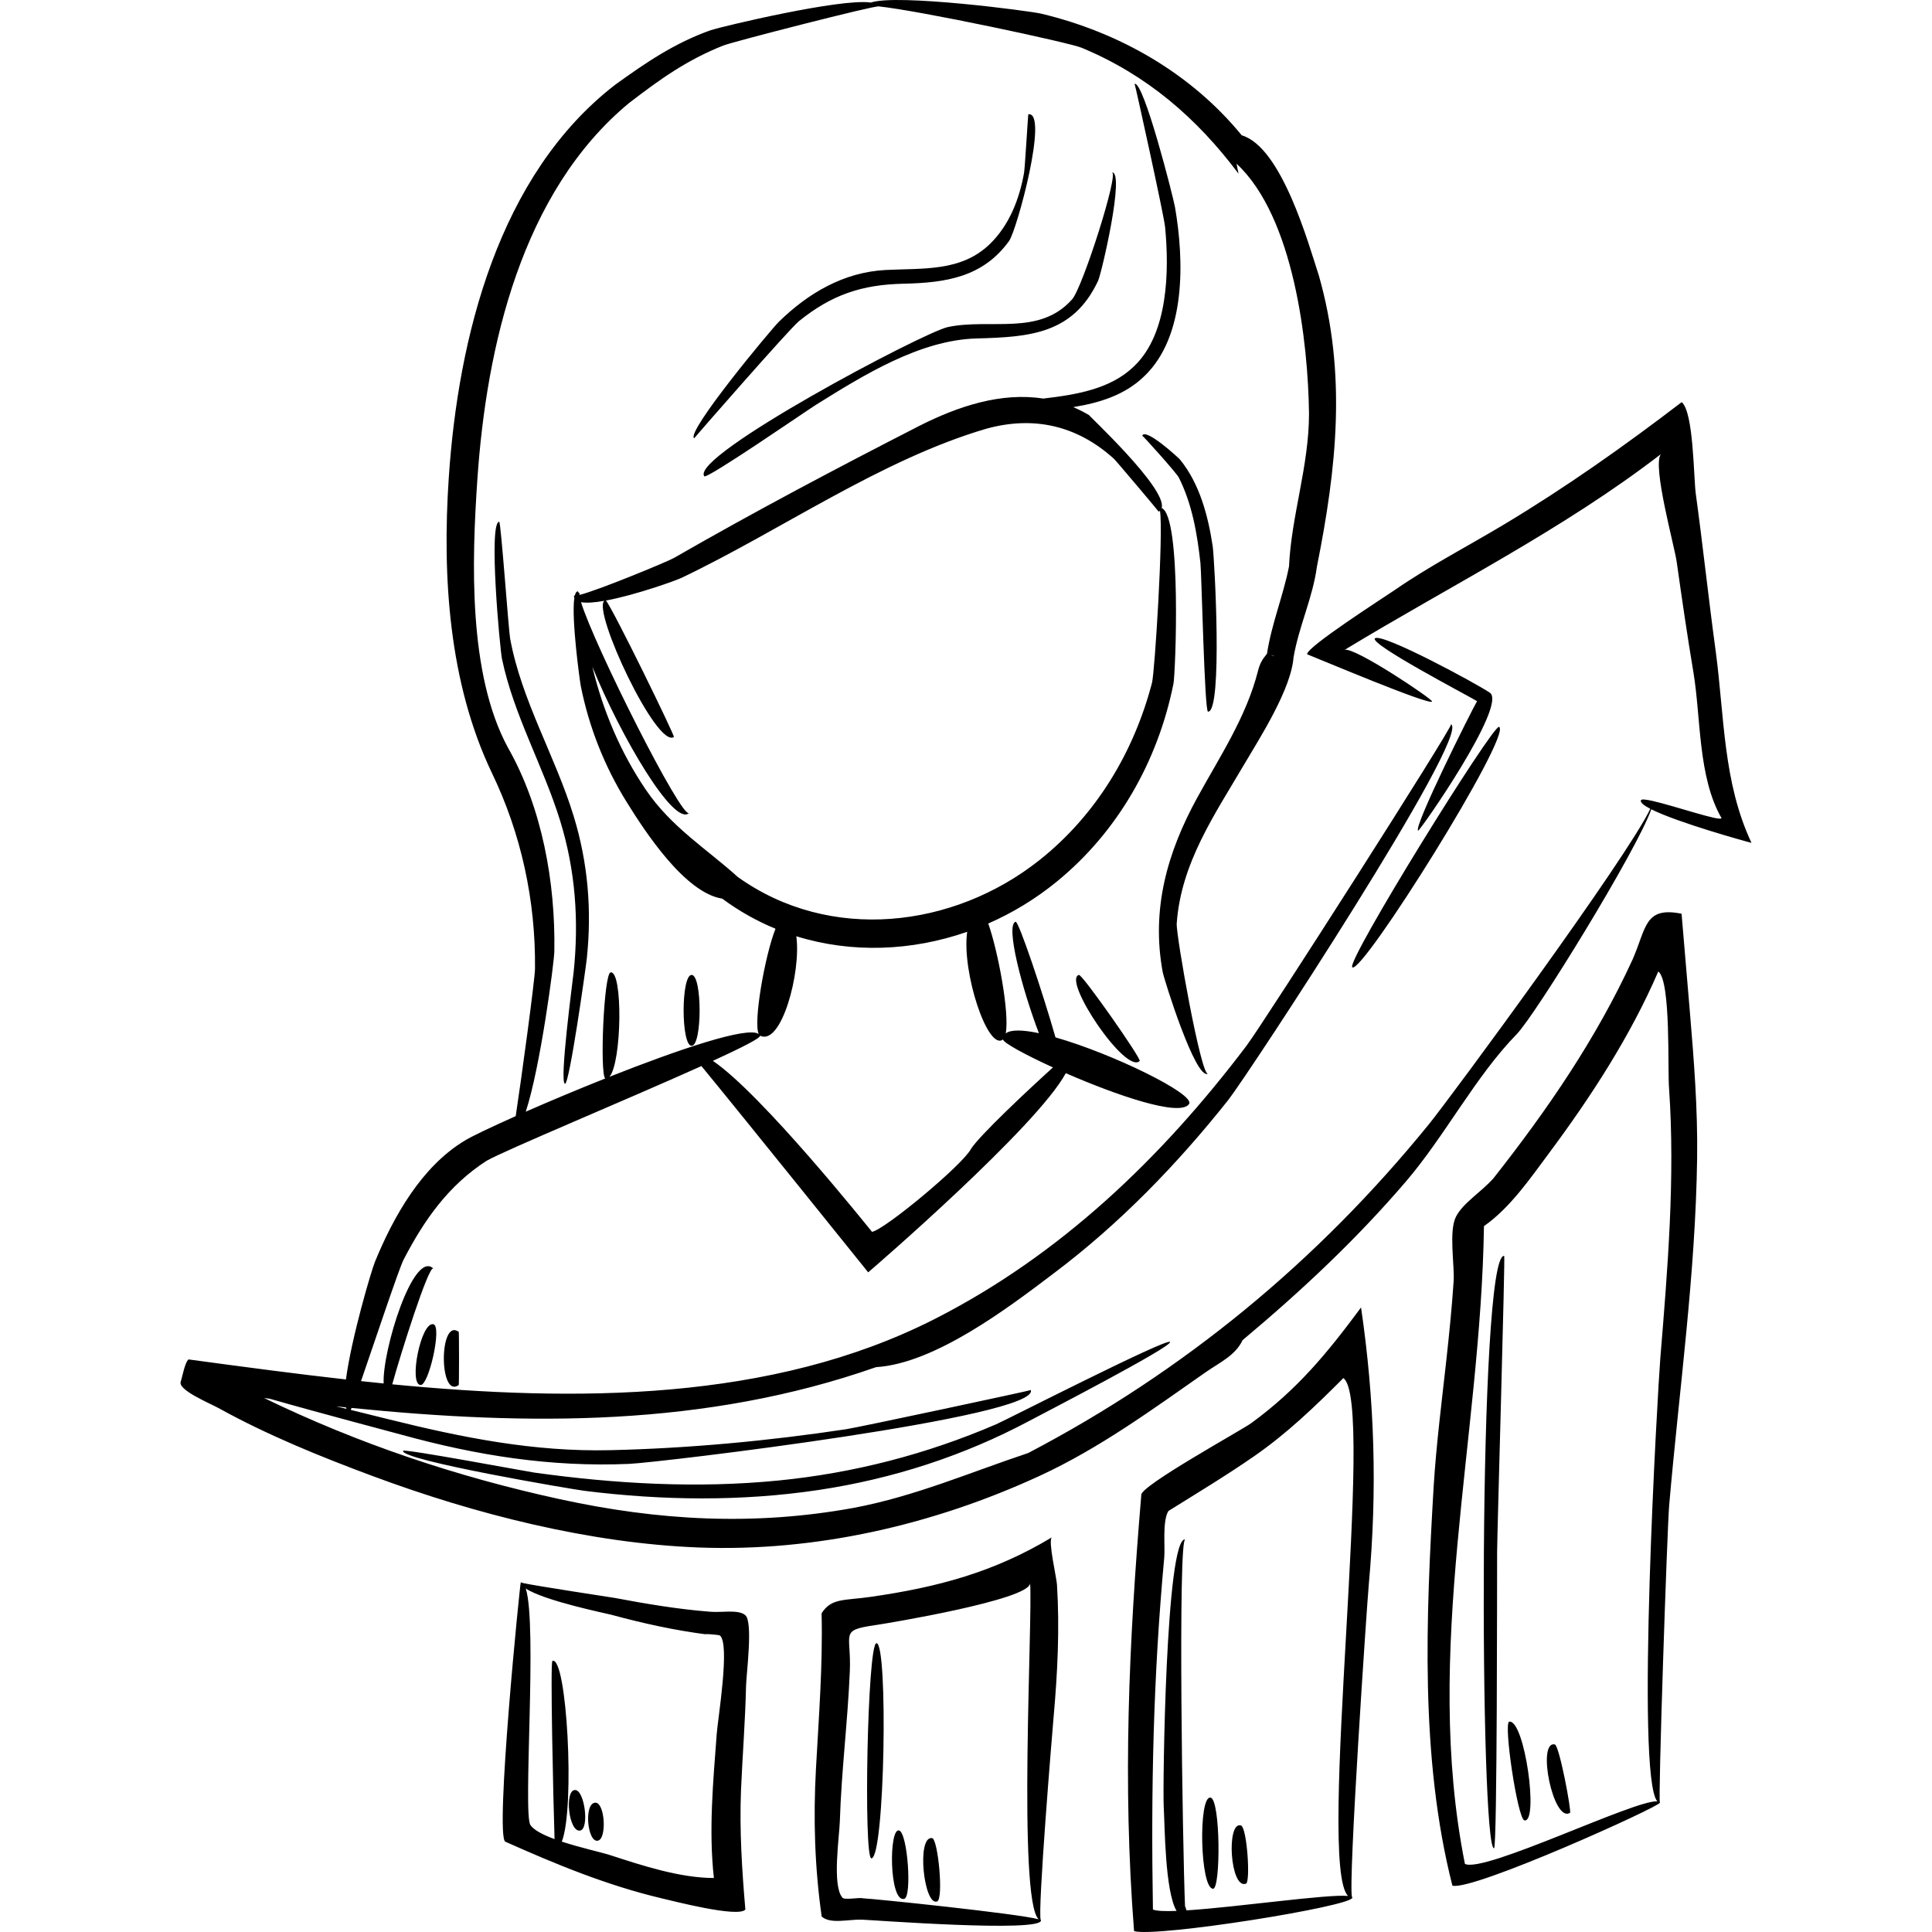 <svg id="Layer_1" enable-background="new 0 0 512 512" height="512" viewBox="0 0 512 512" width="512" xmlns="http://www.w3.org/2000/svg"><path d="m138.018 419.358-.001-.002zm59.5 8.681c2.094 1.813.263 15.565.189 18.83-.204 9.223-.943 18.433-1.338 27.647-.412 10.594.259 20.98 1.159 31.532-1.86 2.258-19.475-2.356-22.255-2.987-14.404-3.418-27.891-8.981-41.365-14.998-2.802-1.609 3.906-68.688 4.105-68.705h.003.001.003c.173-.014.334.039.484.147 3.389.768 23.761 3.844 24.404 3.964 8.359 1.568 16.678 2.978 25.163 3.647 2.988.31 7.586-.688 9.447.923zm-6.747 5.377c-.251-.2-5.654-.596-3.17-.234-8.728-1.1-17.214-2.979-25.698-5.282-.985-.268-17.723-3.679-22.57-6.932 3.109 9.651-.8 59.675 1.233 62.684.935 1.382 3.415 2.63 6.395 3.727-.324-9.923-1.173-46.995-.566-47.215 3.801-1.5 6.053 38.862 2.488 47.883 4.938 1.622 10.576 2.85 12.877 3.599 8.419 2.738 18.439 6.036 27.428 6.044-1.407-12.61-.194-25.538.745-38.128.308-4.132 3.606-23.945.838-26.146zm-52.816-14.052c-.021.002-.016.002 0 0zm.065-.006h-.002c.025-.002.045-.004.058-.006-.011.002-.03.004-.056.006zm.055-.005c.018 0 .014 0 0 0zm-.058.005c-.025.002-.047.004-.062.006.012-.002.029-.002.059-.006zm137.855 89.558v.002c.061.002.112.002.002-.004-.002 0-.002 0-.002 0zm4.236-89.021c.736 11.769.147 23.478-.898 35.207-.301 3.358-4.312 51.71-3.398 53.74.033.023.055.047.056.068.003 0 .005.004.007.004 0 0-.002 0-.004 0h.001c-.148-.002-.068 0 .001.004.117 3.298-44.978-.122-47.497-.192-3.63-.103-8.298 1.244-10.623-.823-1.85-13.09-2.24-25.938-1.518-39.146.755-13.756 1.83-27.417 1.496-41.205 2.563-4.117 6.051-3.355 12.963-4.363 17.842-2.551 32.775-6.574 48.045-15.771-1.01.995 1.226 10.489 1.369 12.477zm-4.856 88.734c-5.627-5.183-1.506-80.809-2.267-89.027-.194 4.377-37.899 10.625-41.205 11.101-9.347 1.367-6.149 2.081-6.566 12.161-.55 13.271-2.232 26.473-2.646 39.753-.125 4.038-2.055 16.86.59 20.154.264.936 4.491-.016 5.51.301 2.461.058 41.229 4.072 46.584 5.557zm80.586-143.247c.007-.006.014-.014.021-.02-.029.029-.022.02-.021.02zm2.547 137.497c.114-.018.238-.036.002-.002-.002 0-.002 0-.002 0zm2.305-156.388c3.618 24.644 4.329 48.359 2.062 73.299-.523 5.751-5.516 79.396-4.46 82.943.05.041.084.088.091.142.002 0 .002.002.004.002-.002 0-.002 0-.003 0h.001c-.205.029-.107.016 0 .002.235 2.275-51.739 10.604-57.846 8.891-3.065-39.273-1.396-76.308 1.916-115.563-.524-2.291 26.583-17.192 29.143-19.062 12.274-8.962 20.213-18.651 29.092-30.654zm-4.749 18.698c-.035.062-.071.13-.104.192-7.469 7.469-14.711 14.445-23.454 20.515-7.391 5.129-15.105 9.771-22.735 14.527-1.654 2.675-.848 9.402-1.109 12.339-2.926 31.646-3.537 61.597-3 93.28.941.402 3.193.487 6.26.367-3.107-5.283-3.106-22.798-3.402-27.637-.285-4.685.529-71.554 5.705-70.811-1.96-.262-.722 81.17-.056 97.313.019-.014.034-.043.055-.043-.04 0 .157.466.347 1.037 13.506-.862 37.377-4.359 42.812-3.818-8.457-8.101 7.53-131.952-1.319-137.261zm91.904-96.89c1.089 12.891 2.085 25.634 1.91 38.584-.416 30.83-4.756 61.377-7.409 92.052-.52 6.006-2.994 78.833-2.453 78.786.115-.012.23-.025 0 0 0 0 0 0-.002 0 .001.002.002.002.002.002.355.88-49.6 23.485-54.994 21.994-8.631-33.932-6.992-71.237-4.954-105.971.693-11.065 2.109-22.079 3.325-33.095.775-7.029 1.488-14.069 1.958-21.127.277-4.166-1.341-13.275.624-17.093 1.917-3.718 6.702-6.507 9.956-10.208.057-.059-.011.007-.007.007 14.232-18.052 27.217-36.965 36.838-57.922 3.702-8.423 3.115-14.138 12.994-12.161.737 8.718 1.474 17.436 2.212 26.152zm-5.521 20.206c-.433-4.767.554-28.493-2.86-31.055-7.401 17.142-17.797 33.147-28.913 48.088-4.977 6.688-10.322 14.52-17.285 19.396.053-.045.008-.01.016-.018-.009.004-.014.006-.018 0-.82 56.187-16.269 112.714-5.047 169.034 5.082 2.541 45.129-17.091 50.99-16.567-5.833-6.555.125-109.286.792-117.431 1.941-23.682 3.95-47.679 2.325-71.447zm-57.779-96.56c.307.163-.322-.171 0 0zm17.431 82.081c-11.069 11.367-18.97 26.907-29.398 39.092-13.165 15.383-27.765 29.05-43.27 42.026h.002c-1.949 4.102-6.059 5.904-9.69 8.441-14.243 9.948-28.295 20.255-44.165 27.563-28.132 12.956-59.282 20.143-90.328 18.95-28.799-1.106-59.217-8.822-86.293-18.9-14.013-5.217-27.855-10.821-40.967-18.069-2.546-1.382-10.755-4.765-9.978-6.97.406-1.155 1.097-5.141 2.079-5.897 7.39.996 14.778 1.993 22.173 2.942 6.403.823 12.928 1.623 19.537 2.366 1.442-10.945 6.724-28.836 7.703-31.222 4.942-12.01 12.354-25.223 23.827-32.1 1.739-1.073 6.757-3.479 13.46-6.462 1.524-9.978 5.085-36.234 5.114-39.056.192-18.047-3.653-35.833-11.51-52.073-11.29-23.744-13.103-51.77-11.343-78.047 2.483-37.135 13.144-80.243 44.08-104.138 8.156-5.882 15.751-11.077 25.391-14.492 2.896-.941 34.395-8.495 42.375-7.306 6.938-2.374 42.078 2.205 45.205 2.954 20.635 4.944 39.582 15.738 53.094 32.229 10.636 3.126 17.76 29.008 20.419 37.106 7.457 26.054 4.721 51.114-.491 77.173-1.114 8.323-4.807 15.843-6.222 24.198l.036-.502c-.378 8.5-9.179 22.082-13.064 28.689-7.889 13.422-16.77 26.186-17.909 42.205-.217 3.043 6.517 40.879 8.303 39.794-3.234 1.983-11.66-24.999-12.013-26.896-3.082-16.667 1.173-31.71 9.198-46.319 5.935-10.805 12.969-21.367 16.035-33.458.508-2.001 1.129-3.089 2.399-4.6 1.189-7.857 4.336-15.458 5.835-23.137.633-13.541 5.302-26.62 5.301-40.491-.233-18.874-4.001-52.108-19.193-66.228.155.892.326 1.783.526 2.657-11.095-14.82-24.361-26.228-41.58-33.389-3.325-1.383-42.79-9.839-54.07-11 .006.033.018.064.02.098-.004-.064-.007-.126 0 .002.006.131.003.065 0 0-.033-.529-38.365 9.282-40.966 10.32-9.745 3.891-16.792 8.98-24.912 15.206-28.522 23.605-37.83 64.578-40.226 99.843-1.458 21.435-2.471 51.395 8.074 70.937 9.11 15.992 12.649 35.897 12.329 54.09-.052 2.928-3.716 30.834-7.576 42.457 6.21-2.723 13.549-5.812 20.974-8.768-.152-.021-.232-.033.003 0 .029-.012.059-.023.088-.035-1.472-1.199-.38-27.852 1.427-28.116 3.276-.501 2.993 23.858-.311 27.672 18.268-7.229 36.67-13.484 39.563-11.33-1.491-3.068 1.639-20.864 4.445-27.909-4.918-2.023-9.655-4.671-14.117-7.978-9.948-1.56-20.531-17.871-25.337-25.615-5.847-9.42-9.954-19.78-12.134-30.651-.26-1.311-2.557-17.933-1.724-23.411-.084-.217-.132-.455-.101-.738-.01.084.072.125.217.136.173-.723.429-1.146.792-1.145.072 0 .163.162.268.456.119-.052.248-.091.389-.113-.167.025-.229.24-.208.602 5.304-1.342 23.438-8.89 24.978-9.77 21.38-12.297 43.154-23.806 65.106-35.045 10.365-5.249 21.734-8.962 32.812-7.229 8.743-1.031 17.867-2.498 24.083-8.565 9.098-8.646 9.328-25.406 8.218-36.933-.289-3.011-7.966-37.936-8.078-37.896 2.405-.853 10.263 30.09 10.706 32.652 2.408 13.938 3.043 34.228-8.204 44.876-5.112 4.948-11.831 7.009-18.768 8.127 1.424.602 2.837 1.313 4.236 2.144-.771-.458 20.711 19.37 19.209 24.603 5.315 2.199 3.663 43.835 3.123 46.538-4.097 20.471-14.698 39.221-30.946 52.485-5.557 4.537-11.68 8.256-18.139 11.084 2.571 7.257 5.682 23.707 4.629 29.128 1.366-1.079 4.599-.955 8.793-.063-4.504-11.829-8.92-28.684-6.168-29.529.783-.242 7.08 18.432 10.563 30.636 15.177 4.328 37.124 15.076 35.404 17.654-2.353 3.53-19.294-2.328-32.671-8.167-7.633 14.17-50.814 51.485-52.368 52.78-.626-.769-34.478-42.89-44.196-54.663-19.778 8.912-51.994 22.276-56.968 25.126-10.045 6.492-16.503 15.631-21.984 26.233-1.162 2.246-7.446 21.057-11.255 32.131 1.991.215 3.99.423 5.996.623-.406-8.602 7.867-35.528 13.188-30.448-1.218-1.134-8.847 23.142-10.909 30.675 48.522 4.689 100.53 4.644 143.659-17.26 33.354-16.941 60.291-42.791 82.721-72.456 4.536-6.002 54.906-84.829 54.214-85.197 5.324 2.824-53.581 92.565-59.027 99.545-13.579 17.102-28.824 32.842-46.306 45.99-11.975 9.074-31.42 23.854-47.057 24.83h.006c-45.381 15.907-92.166 15.519-138.997 10.81-.08.206-.15.383-.208.522 5.214 1.273 9.229 2.283 10.15 2.514 19.494 4.835 38.357 8.62 58.551 8.158 20.756-.474 41.999-2.455 62.529-5.548 3.479-.525 49.024-10.277 48.987-10.386 2.485 7.119-98.481 19.222-106.441 19.565-20.802.889-40.288-2.211-60.289-7.72-2.43-.678-22.173-5.866-34.969-9.548-.495-.061-.99-.124-1.486-.185 24.935 12.079 50.966 20.838 78.363 26.805 26.224 5.714 51.613 7.131 78.115 2.263 16.224-3.107 30.474-9.313 46.01-14.492l-.006.004c41.277-21.605 76.702-50.817 106.192-87.123 5.915-7.282 52.589-70.669 58.681-83.609-1.715-.89-2.704-1.68-2.485-2.267.131-.35 1.347-.208 3.128.194-.018-.087-.048-.158-.106-.195.063.04.103.113.132.201 5.88 1.332 17.93 5.502 18.205 4.536-6.283-10.937-5.422-26.531-7.455-38.698-1.623-9.71-3.043-19.436-4.416-29.183-.608-4.321-6.517-25.455-4.211-28.567-25.931 20.001-55.896 34.927-83.825 51.882 2.358-1.048 23.505 13.125 23.204 13.667-.622 1.125-29.883-11.263-33.107-12.515-.455-1.76 20.977-15.475 23.088-16.945 9.273-6.426 19.378-11.632 29.044-17.432 16.449-9.87 31.908-20.796 47.123-32.445 3.18 2.594 3.157 20.058 3.728 24.211 1.905 13.896 3.379 27.849 5.283 41.746 2.333 17.456 1.924 34.75 9.49 50.834-1.403-.329-19.521-5.351-26.558-8.891-3.83 10.877-30.684 54.478-35.629 59.555zm-64.219-100.192-1.058-.264c.35.163.717.288 1.058.264zm-10.523-133.758c.011-.035.014-.046 0 0zm-.647 2.315c-.212.755-.15.539 0 0zm-131.066 190.018c24.412 17.452 57.145 13.607 79.933-4.458 14.986-11.88 25.033-28.593 29.838-46.997.735-2.815 3.048-39.809 2.112-45.6-.104.088-.205.177-.34.245.064-.032-11.341-13.557-11.868-14.023-9.827-8.882-21.285-11.386-33.718-7.987-28.043 8.203-54.505 26.974-80.875 39.552-.076.038.037-.023.006-.013-.968.537-11.991 4.531-20.043 6.025 1.52 1.473 18.357 35.926 18.022 36.156-4.562 3.129-21.688-33.482-18.437-36.082-2.52.446-4.709.624-6.17.355 3.453 11.393 26.737 57.671 28.631 55.851-3.974 3.829-18.14-20.339-25.64-38.748 2.792 11.612 7.442 22.649 14.147 32.554 6.771 9.997 16.251 15.79 24.402 23.17zm-6.599 48.73c12.988 8.803 41.112 44.033 42.175 45.316 3.551-.712 24.085-17.827 26.209-21.959l-.011.021c2.266-3.596 15.163-15.675 21.748-21.638-7.521-3.436-13.217-6.572-13.233-7.415-.1.08-.2.161 0 0-4.015 3.217-11.003-17.898-9.496-28.528-14.632 5.11-30.561 5.759-45.285 1.179 1.335 9.466-3.956 29.21-9.616 26.344-.001-.002-.002-.004-.004-.004.001.002.002.002.002.002s.001 0 .002.002c.454.23.229.116-.002 0h.001c.228.612-4.881 3.195-12.49 6.68zm-97.274 91.828c-.854-.089-1.71-.173-2.564-.264.938.226 1.861.45 2.749.666-.067-.124-.132-.249-.185-.402zm63.865-118.981c1.344-12.836.31-25.307-3.481-37.69-4.881-15.944-13.816-30.588-16.843-47.079-.407-2.223-2.447-30.931-2.888-30.931-2.912 0 .169 33.626.729 36.315 3.098 14.852 10.903 28.359 15.383 42.81 4.09 13.2 5.029 26.499 3.612 40.182-.232 2.246-3.891 29.555-2.282 29.617 1.155.057 5.449-30.308 5.77-33.224zm-5.77 33.225c-.247-.01.275.015 0 0zm33.542-28.845c-2.826 0-2.826 18.782 0 18.782 2.824 0 2.824-18.782 0-18.782zm-.672-42.934c-.188.182.19-.181 0 0zm-4.024-20.125c-.429.294.436-.299 0 0zm122.09-173.073c.239-.085-.254.09 0 0zm-84.519 85.097c12.478-7.778 27.539-17.23 42.658-17.636 14.015-.375 25.56-1.159 32.181-15.263.944-2.012 7.241-29.204 3.645-28.72 2.065-.221-7.722 30.442-10.503 33.592-8.685 9.838-21.696 4.986-32.941 7.37-6.437 1.364-68.414 34.212-64.561 39.539.638.886 27.277-17.484 29.521-18.882zm-29.521 18.882c-.155-.213.152.211 0 0zm25.053-41.067c8.734-7.073 16.747-9.711 27.729-9.957 11.213-.25 21.038-1.704 27.99-11.317 2.067-2.858 10.612-34.434 5.094-33.589-.049.007-.905 14.31-1.112 15.481-1.229 6.953-3.893 13.87-9.042 18.877-7.66 7.454-17.811 6.39-27.778 6.915-11.008.621-20.349 6.079-28.175 13.726-1.975 1.93-24.677 29.188-22.442 30.869-.053-.041-.11-.083 0 0 .101.075.051.038 0 0-.035-.031 25.026-28.751 27.736-31.005zm108.355 103.451c-.012 0-.035-.001-.043-.001.012.001.023.001.043.001zm.19.006c.039.001.05.001 0 0zm-.233-.007c-.037-.001-.026-.001 0 0zm1.368-43.867c-1.213-8.014-3.434-16.505-8.642-22.918-.354-.442-9.175-8.562-10.037-6.333.076-.191 9.071 9.837 9.693 11.063 3.541 6.987 4.895 14.975 5.743 22.684.31 2.886 1.075 39.349 2.005 39.375-.031-.001-.062-.002-.088-.002.024 0 .043.001.088.002.052.001.079.002.103.003-.027-.001-.062-.002-.103-.003 3.944.104 1.714-40.725 1.238-43.871zm-35.45 113.637c-4.504 1.279 12.412 26.484 16.101 22.808.54-.538-15.229-23.051-16.101-22.808zm16.1 22.808c-.369.367.374-.373 0 0zm73.791-61.045c-.216-.148.216.149 0 0zm-11.404-50.984c-1.981 1.321 24.691 15.232 27.028 16.675-1.402 2.336-16.933 33.412-15.624 34.31.396.272 23.769-33.307 19.017-36.55-3.597-2.459-28.349-15.807-30.421-14.435zm-6.037 87.21c2.646 1.883 42.417-61.594 38.908-63.73-1.501-.914-40.762 62.409-38.908 63.73zm-85.198 112.026c.087.248-.084-.247 0 0zm-9.233 9.092c-18.406 7.919-37.732 12.916-57.685 14.884-21.558 2.126-43.271.872-64.683-2.108-1.96-.273-34.612-6.396-34.766-5.767-.637 2.492 44.767 10.194 48.153 10.614 20.563 2.562 41.468 2.844 61.993-.237 19.583-2.94 38.443-9.027 55.909-18.354 2.837-1.516 37.814-19.604 37.207-20.868.029.06.057.116 0 0-.06-.117-.03-.059-.001-.002-.638-1.213-43.371 20.653-46.127 21.838zm-152.435-10.432c-.509.008.537-.004 0 0zm3.354-16.1c-3.316-.811-6.656 16.145-3.354 16.1 2.142-.02 5.673-15.528 3.354-16.1zm6.708 2.014c-5.263-3.842-5.261 17.926 0 14.086.105-.074.105-14.011 0-14.086zm0 14.086c-.414.303.431-.311 0 0zm30.865 107.334c-2.921-.119-1.751 11.364 1.34 10.733-.255.053-.499.104.002 0 .522-.108.261-.054.002 0 2.452-.513 1.159-10.64-1.344-10.733zm6.037 13.418c-.992.239 1.05-.25 0 0zm-.67-10.063c-3.158.008-2.15 10.746.67 10.063 2.407-.572 1.821-10.072-.67-10.063zm74.462-42.262c-2.415.183-3.444 57.032-1.342 57.021 3.584-.013 4.478-57.275 1.342-57.021zm-1.342 57.02c-.512.004.538-.002 0 0zm8.721 10.733c-.498.132.515-.134 0 0zm-1.342-18.113c-2.792-.941-2.697 19.172 1.342 18.112 2.076-.542.904-17.345-1.342-18.112zm8.721 2.012c-4.21-.66-2.192 18.152 1.342 16.771 1.746-.664.219-16.55-1.342-16.771zm1.341 16.771c-.476.186.502-.191 0 0zm65.74 1.342c.127.004-.126-.004 0 0zm6.711-28.845c-3.294-.604-2.815 24.125.67 24.15 2.042.02 1.98-23.665-.67-24.15zm.669 24.15c-.532-.004.516.006 0 0zm7.38-16.77c-3.931-1.201-2.883 16.959 1.319 15.434-.089.035-.121.05.022-.006.681-.27.234-.096.009-.006 1.223-.564.248-14.951-1.35-15.422zm67.083 6.037c.846-.165.788-72.915.806-78.491.031-5.509 2.17-78.443 1.878-78.483-6.996-.952-6.465 157.709-2.684 156.974zm4.025-33.542c-1.594.24 2.213 25.862 4.025 26.163 3.861.701.053-26.786-4.025-26.163zm4.025 26.163c-.543-.091.487.088 0 0zm8.05-20.125c-4.852-1.036-.429 20.871 4.012 18.118-.08.051-.113.072.013-.006.645-.417.202-.134.003-.004.436-.338-2.829-17.861-4.028-18.108z"/></svg>